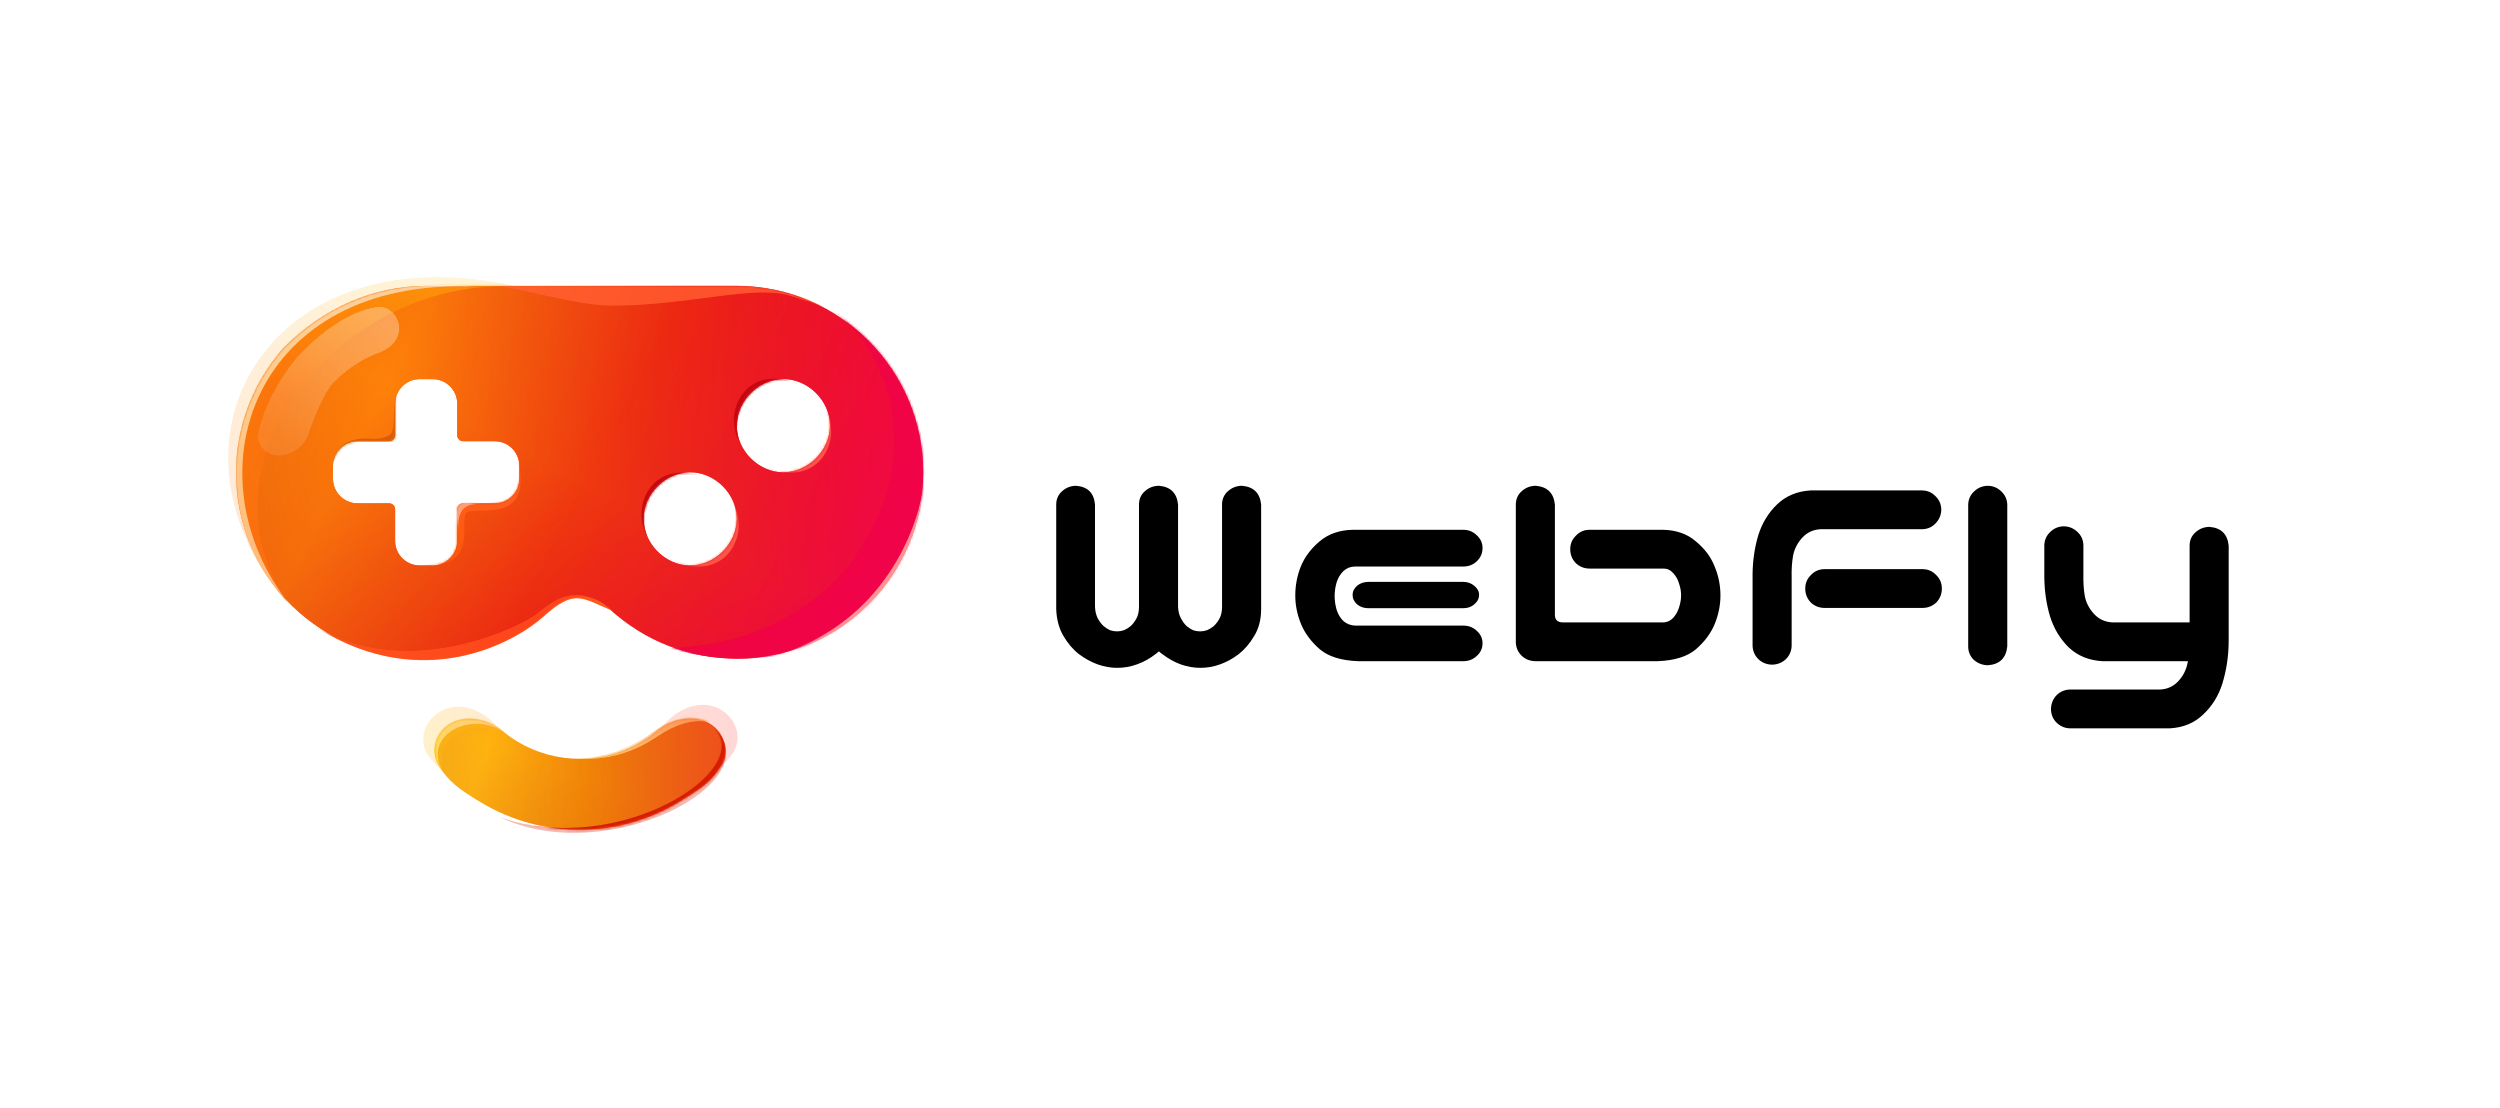 <svg width="986" height="437" viewBox="0 0 986 437" fill="none" xmlns="http://www.w3.org/2000/svg">
<path d="M440.657 263.397C438.069 263.397 435.482 262.941 432.895 262.027C430.383 261.114 427.948 259.782 425.589 258.032C423.23 256.206 421.175 253.809 419.425 250.841C417.675 247.873 416.723 244.334 416.571 240.225V199.017C416.571 196.886 417.332 195.135 418.854 193.766C420.452 192.32 422.317 191.597 424.448 191.597C429.014 191.977 431.487 194.451 431.867 199.017V239.312C431.943 241.138 432.324 242.698 433.009 243.992C433.694 245.209 434.455 246.199 435.292 246.96C436.129 247.644 436.966 248.177 437.803 248.558C438.716 248.862 439.63 249.014 440.543 249.014C441.456 249.014 442.369 248.862 443.282 248.558C444.196 248.177 445.071 247.644 445.908 246.96C446.745 246.199 447.506 245.209 448.191 243.992C448.876 242.698 449.218 241.138 449.218 239.312V199.017C449.218 196.886 449.979 195.135 451.501 193.766C453.099 192.32 454.964 191.597 457.094 191.597C461.66 191.977 464.172 194.451 464.628 199.017V239.312C464.704 241.138 465.085 242.66 465.77 243.878C466.455 245.171 467.216 246.199 468.053 246.96C468.89 247.644 469.727 248.177 470.564 248.558C471.477 248.862 472.391 249.014 473.304 249.014C474.217 249.014 475.13 248.862 476.043 248.558C476.957 248.177 477.832 247.644 478.669 246.96C479.506 246.199 480.267 245.209 480.952 243.992C481.637 242.698 481.979 241.138 481.979 239.312V199.017C481.979 196.886 482.74 195.135 484.262 193.766C485.86 192.32 487.725 191.597 489.856 191.597C494.421 191.977 496.933 194.451 497.389 199.017V240.225C497.389 244.334 496.476 247.873 494.65 250.841C492.899 253.809 490.845 256.206 488.486 258.032C486.203 259.782 483.768 261.114 481.18 262.027C478.669 262.941 476.081 263.397 473.418 263.397C470.831 263.397 468.243 262.941 465.656 262.027C463.144 261.114 460.709 259.744 458.35 257.918C457.894 257.614 457.475 257.271 457.094 256.891C456.638 257.271 456.219 257.614 455.839 257.918C453.48 259.744 451.006 261.114 448.419 262.027C445.908 262.941 443.32 263.397 440.657 263.397ZM535.744 260.772C529.047 260.543 523.986 258.983 520.562 256.092C517.137 253.124 514.664 249.813 513.142 246.161C511.62 242.432 510.859 238.665 510.859 234.86C510.859 230.902 511.582 227.097 513.028 223.445C514.55 219.716 517.023 216.405 520.448 213.514C523.948 210.546 528.362 209.024 533.689 208.948H577.066C579.197 208.948 580.985 209.671 582.431 211.116C583.953 212.486 584.714 214.16 584.714 216.139C584.714 218.194 583.953 219.944 582.431 221.39C580.985 222.76 579.197 223.445 577.066 223.445H534.374C532.7 223.445 531.216 224.015 529.922 225.157C528.705 226.298 527.791 227.782 527.183 229.609C526.65 231.435 526.383 233.224 526.383 234.974C526.383 236.876 526.65 238.741 527.183 240.567C527.791 242.394 528.705 243.878 529.922 245.019C531.216 246.084 532.7 246.655 534.374 246.731H577.066C579.197 246.731 580.985 247.416 582.431 248.786C583.953 250.156 584.714 251.792 584.714 253.694C584.714 255.673 583.953 257.347 582.431 258.717C580.985 260.087 579.197 260.772 577.066 260.772H535.744ZM583.344 234.631C583.344 236.077 582.697 237.333 581.404 238.398C580.262 239.388 578.816 239.882 577.066 239.882H539.739C537.989 239.882 536.505 239.388 535.287 238.398C534.07 237.333 533.461 236.077 533.461 234.631C533.461 233.262 534.07 232.044 535.287 230.979C536.505 229.989 537.989 229.495 539.739 229.495H577.066C578.816 229.495 580.3 230.027 581.518 231.093C582.736 232.082 583.344 233.262 583.344 234.631ZM613.252 199.017V242.508C613.252 244.41 614.241 245.4 616.22 245.476H656.172C657.618 245.4 658.874 244.791 659.939 243.649C661.004 242.432 661.765 241.062 662.222 239.54C662.755 237.942 663.021 236.344 663.021 234.746C663.021 233.224 662.755 231.702 662.222 230.18C661.765 228.581 661.004 227.212 659.939 226.07C658.874 224.853 657.618 224.244 656.172 224.244H626.95C624.819 224.244 622.992 223.521 621.47 222.075C620.025 220.553 619.302 218.726 619.302 216.596C619.302 214.465 620.063 212.677 621.585 211.231C623.03 209.709 624.819 208.948 626.95 208.948H655.715C661.042 209.024 665.418 210.546 668.843 213.514C672.343 216.405 674.816 219.716 676.262 223.445C677.784 227.097 678.545 230.902 678.545 234.86C678.545 238.665 677.784 242.432 676.262 246.161C674.74 249.813 672.267 253.124 668.843 256.092C665.418 258.983 660.357 260.543 653.661 260.772H605.718C603.587 260.772 601.761 260.087 600.239 258.717C598.717 257.271 597.917 255.483 597.841 253.352V199.017C597.841 196.886 598.602 195.135 600.124 193.766C601.722 192.32 603.587 191.597 605.718 191.597C610.284 191.977 612.795 194.451 613.252 199.017ZM698.75 262.141C696.695 262.065 694.945 261.342 693.499 259.973C692.053 258.527 691.292 256.776 691.216 254.722V226.298C691.292 220.895 692.053 215.797 693.499 211.002C695.021 206.208 697.494 202.175 700.919 198.902C704.419 195.554 708.833 193.728 714.16 193.423H758.222C760.277 193.499 761.989 194.26 763.359 195.706C764.805 197.076 765.566 198.788 765.642 200.843C765.642 202.974 764.919 204.8 763.473 206.322C762.103 207.844 760.353 208.643 758.222 208.719H718.041C715.149 208.872 712.752 209.975 710.85 212.03C708.947 214.084 707.73 216.443 707.197 219.107C706.74 221.694 706.55 224.548 706.626 227.668V254.722C706.55 256.853 705.751 258.641 704.229 260.087C702.707 261.457 700.881 262.141 698.75 262.141ZM711.991 232.12C711.991 229.989 712.752 228.201 714.274 226.755C715.72 225.233 717.509 224.472 719.639 224.472H758.222C760.353 224.472 762.141 225.233 763.587 226.755C765.109 228.201 765.87 229.989 765.87 232.12C765.87 234.251 765.147 236.077 763.701 237.599C762.179 239.045 760.353 239.768 758.222 239.768H719.639C717.509 239.768 715.682 239.045 714.16 237.599C712.714 236.077 711.991 234.251 711.991 232.12ZM784.134 191.597C786.189 191.673 787.939 192.434 789.385 193.88C790.831 195.25 791.592 196.962 791.668 199.017V254.95C791.211 259.516 788.7 261.989 784.134 262.37C782.003 262.37 780.139 261.685 778.541 260.315C777.019 258.869 776.258 257.081 776.258 254.95V199.017C776.334 196.886 777.133 195.135 778.655 193.766C780.177 192.32 782.003 191.597 784.134 191.597ZM813.813 207.578C815.944 207.578 817.77 208.301 819.292 209.747C820.814 211.116 821.613 212.867 821.689 214.998V226.527C821.613 229.647 821.804 232.539 822.26 235.202C822.793 237.79 824.01 240.111 825.913 242.165C827.815 244.22 830.213 245.323 833.104 245.476H863.582V215.226C863.582 213.095 864.343 211.345 865.865 209.975C867.464 208.529 869.328 207.806 871.459 207.806C876.025 208.187 878.536 210.66 878.993 215.226V252.439C878.993 258.527 878.156 264.272 876.481 269.675C874.959 274.47 872.448 278.503 868.948 281.775C865.523 285.124 861.147 286.95 855.82 287.254H816.324C814.27 287.178 812.519 286.417 811.073 284.971C809.704 283.602 808.981 281.889 808.905 279.835C808.905 277.704 809.59 275.878 810.959 274.356C812.405 272.834 814.194 272.034 816.324 271.958H851.939C854.831 271.806 857.228 270.703 859.131 268.648C861.033 266.593 862.251 264.196 862.783 261.457C862.86 261.228 862.898 261 862.898 260.772H829.223C823.896 260.467 819.483 258.679 815.982 255.407C812.557 252.058 810.084 247.987 808.562 243.193C807.116 238.398 806.355 233.3 806.279 227.897V214.998C806.355 212.943 807.116 211.231 808.562 209.861C810.008 208.415 811.758 207.654 813.813 207.578Z" fill="black"/>
<g clip-path="url(#clip0_668_17855)">
<path d="M168.087 112.766H290.592C331.019 112.766 364.095 145.842 364.095 186.269C364.095 226.695 331.019 259.772 290.592 259.772C271.91 259.772 254.214 252.871 240.157 239.954C237.044 237.095 233.061 235.271 228.835 235.271V235.271C224.483 235.271 220.398 237.209 217.234 240.197C189.823 266.08 146.754 266.823 117.86 241.396C87.234 214.445 84.783 167.893 111.735 137.267C127.66 121.341 147.261 112.766 168.087 112.766ZM165.539 149.517C160.18 149.517 155.836 153.861 155.836 159.22V171.666C155.836 172.965 154.783 174.018 153.484 174.018H141.038C135.679 174.018 131.335 178.362 131.335 183.721V188.817C131.335 194.175 135.679 198.519 141.038 198.519H153.484C154.783 198.519 155.836 199.572 155.836 200.871V213.318C155.836 218.676 160.18 223.02 165.539 223.02H170.635C175.993 223.02 180.337 218.676 180.337 213.318V200.871C180.337 199.572 181.39 198.519 182.689 198.519H195.136C200.494 198.519 204.838 194.175 204.838 188.817V183.721C204.838 178.362 200.494 174.018 195.136 174.018H182.689C181.39 174.018 180.337 172.965 180.337 171.666V159.22C180.337 153.861 175.993 149.517 170.635 149.517H165.539ZM272.216 186.269C262.416 186.269 253.84 194.844 253.84 204.644C253.84 214.445 262.416 223.02 272.216 223.02C282.017 223.02 290.592 214.445 290.592 204.644C290.592 194.844 282.017 186.269 272.216 186.269ZM308.968 149.517C299.167 149.517 290.592 158.092 290.592 167.893C290.592 177.693 299.167 186.269 308.968 186.269C318.768 186.269 327.343 177.693 327.343 167.893C327.343 158.092 318.768 149.517 308.968 149.517Z" fill="url(#paint0_linear_668_17855)"/>
<g clip-path="url(#paint1_diamond_668_17855_clip_path)" data-figma-skip-parse="true"><g transform="matrix(0.194 0.098 -0.18 0.357 152.896 150.84)"><rect x="0" y="0" width="1112.69" height="332.422" fill="url(#paint1_diamond_668_17855)" opacity="1" shape-rendering="crispEdges"/><rect x="0" y="0" width="1112.69" height="332.422" transform="scale(1 -1)" fill="url(#paint1_diamond_668_17855)" opacity="1" shape-rendering="crispEdges"/><rect x="0" y="0" width="1112.69" height="332.422" transform="scale(-1 1)" fill="url(#paint1_diamond_668_17855)" opacity="1" shape-rendering="crispEdges"/><rect x="0" y="0" width="1112.69" height="332.422" transform="scale(-1)" fill="url(#paint1_diamond_668_17855)" opacity="1" shape-rendering="crispEdges"/></g></g><path d="M168.087 112.766H290.592C331.019 112.766 364.095 145.842 364.095 186.269C364.095 226.695 331.019 259.772 290.592 259.772C271.91 259.772 254.214 252.871 240.157 239.954C237.044 237.095 233.061 235.271 228.835 235.271V235.271C224.483 235.271 220.398 237.209 217.234 240.197C189.823 266.08 146.754 266.823 117.86 241.396C87.234 214.445 84.783 167.893 111.735 137.267C127.66 121.341 147.261 112.766 168.087 112.766ZM165.539 149.517C160.18 149.517 155.836 153.861 155.836 159.22V171.666C155.836 172.965 154.783 174.018 153.484 174.018H141.038C135.679 174.018 131.335 178.362 131.335 183.721V188.817C131.335 194.175 135.679 198.519 141.038 198.519H153.484C154.783 198.519 155.836 199.572 155.836 200.871V213.318C155.836 218.676 160.18 223.02 165.539 223.02H170.635C175.993 223.02 180.337 218.676 180.337 213.318V200.871C180.337 199.572 181.39 198.519 182.689 198.519H195.136C200.494 198.519 204.838 194.175 204.838 188.817V183.721C204.838 178.362 200.494 174.018 195.136 174.018H182.689C181.39 174.018 180.337 172.965 180.337 171.666V159.22C180.337 153.861 175.993 149.517 170.635 149.517H165.539ZM272.216 186.269C262.416 186.269 253.84 194.844 253.84 204.644C253.84 214.445 262.416 223.02 272.216 223.02C282.017 223.02 290.592 214.445 290.592 204.644C290.592 194.844 282.017 186.269 272.216 186.269ZM308.968 149.517C299.167 149.517 290.592 158.092 290.592 167.893C290.592 177.693 299.167 186.269 308.968 186.269C318.768 186.269 327.343 177.693 327.343 167.893C327.343 158.092 318.768 149.517 308.968 149.517Z" data-figma-gradient-fill="{&#34;type&#34;:&#34;GRADIENT_DIAMOND&#34;,&#34;stops&#34;:[{&#34;color&#34;:{&#34;r&#34;:1.0,&#34;g&#34;:0.56666666269302368,&#34;b&#34;:0.0,&#34;a&#34;:1.0},&#34;position&#34;:0.0},{&#34;color&#34;:{&#34;r&#34;:0.72363281250,&#34;g&#34;:0.0,&#34;b&#34;:0.0,&#34;a&#34;:0.30000001192092896},&#34;position&#34;:1.0}],&#34;stopsVar&#34;:[{&#34;color&#34;:{&#34;r&#34;:1.0,&#34;g&#34;:0.56666666269302368,&#34;b&#34;:0.0,&#34;a&#34;:1.0},&#34;position&#34;:0.0},{&#34;color&#34;:{&#34;r&#34;:0.72363281250,&#34;g&#34;:0.0,&#34;b&#34;:0.0,&#34;a&#34;:0.30000001192092896},&#34;position&#34;:1.0}],&#34;transform&#34;:{&#34;m00&#34;:388.09606933593750,&#34;m01&#34;:-359.23327636718750,&#34;m02&#34;:138.46476745605469,&#34;m10&#34;:195.22406005859375,&#34;m11&#34;:714.13848876953125,&#34;m12&#34;:-303.8410644531250},&#34;opacity&#34;:1.0,&#34;blendMode&#34;:&#34;NORMAL&#34;,&#34;visible&#34;:true}"/>
<mask id="mask0_668_17855" style="mask-type:alpha" maskUnits="userSpaceOnUse" x="93" y="112" width="272" height="149">
<path d="M168.087 112.766H290.592C331.019 112.766 364.095 145.842 364.095 186.269C364.095 226.695 331.019 259.772 290.592 259.772C271.91 259.772 254.214 252.871 240.157 239.954C237.044 237.095 233.061 235.271 228.835 235.271V235.271C224.483 235.271 220.398 237.209 217.234 240.197C189.823 266.08 146.754 266.823 117.86 241.396C87.234 214.445 84.783 167.893 111.735 137.267C127.66 121.341 147.261 112.766 168.087 112.766ZM165.539 149.517C160.18 149.517 155.836 153.861 155.836 159.22V171.666C155.836 172.965 154.783 174.018 153.484 174.018H141.038C135.679 174.018 131.335 178.362 131.335 183.721V188.817C131.335 194.175 135.679 198.519 141.038 198.519H153.484C154.783 198.519 155.836 199.572 155.836 200.871V213.318C155.836 218.676 160.18 223.02 165.539 223.02H170.635C175.993 223.02 180.337 218.676 180.337 213.318V200.871C180.337 199.572 181.39 198.519 182.689 198.519H195.136C200.494 198.519 204.838 194.175 204.838 188.817V183.721C204.838 178.362 200.494 174.018 195.136 174.018H182.689C181.39 174.018 180.337 172.965 180.337 171.666V159.22C180.337 153.861 175.993 149.517 170.635 149.517H165.539ZM272.216 186.269C262.416 186.269 253.84 194.844 253.84 204.644C253.84 214.445 262.416 223.02 272.216 223.02C282.017 223.02 290.592 214.445 290.592 204.644C290.592 194.844 282.017 186.269 272.216 186.269ZM308.968 149.517C299.167 149.517 290.592 158.092 290.592 167.893C290.592 177.693 299.167 186.269 308.968 186.269C318.768 186.269 327.343 177.693 327.343 167.893C327.343 158.092 318.768 149.517 308.968 149.517Z" fill="url(#paint2_linear_668_17855)"/>
</mask>
<g mask="url(#mask0_668_17855)">
<path d="M324.891 119.672C393.396 154.071 374.579 283.731 263.148 255.8C353.116 253.153 378.695 156.129 324.891 119.672Z" fill="url(#paint3_linear_668_17855)"/>
<g filter="url(#filter0_f_668_17855)">
<path d="M324.891 119.672C393.396 154.071 374.579 283.731 263.148 255.8C353.116 253.153 378.695 156.129 324.891 119.672Z" fill="#E90042"/>
</g>
<g opacity="0.9" filter="url(#filter1_d_668_17855)">
<path d="M337.375 127.609C405.88 162.009 387.063 291.668 275.633 263.737C365.601 261.091 391.18 164.067 337.375 127.609Z" fill="url(#paint4_linear_668_17855)"/>
</g>
<path opacity="0.6" d="M204.639 113.203C106.439 89.976 57.045 174.358 114.377 239.04C73.215 180.826 137.898 107.911 204.639 113.203Z" fill="url(#paint5_linear_668_17855)"/>
<g filter="url(#filter2_d_668_17855)">
<path d="M189.352 111.737C102.031 103.211 67.484 176.861 108.352 232.723C72.109 183.182 103.06 108.209 189.352 111.737Z" fill="url(#paint6_linear_668_17855)"/>
</g>
<path d="M193.172 112.759C193.223 112.759 193.275 112.76 193.327 112.76C227.757 113.001 289.762 112.025 294.606 112.759C299.158 113.449 312.137 113.694 325.981 121.683C329.352 123.335 332.06 125.389 336.209 129.077C332.822 126.066 329.375 123.642 325.981 121.683C322.543 119.999 318.415 118.733 311.365 116.581C297.399 112.318 271.085 120.55 241.39 120.55C226.467 120.55 204.118 112.872 193.327 112.76C193.275 112.76 193.223 112.759 193.172 112.759Z" fill="#FF6A31"/>
<g filter="url(#filter3_d_668_17855)">
<path d="M153.698 171.557C156.344 169.94 154.653 159.796 156.344 156.121C156.736 160.384 157.388 171.028 157.153 173.615C156.859 176.849 152.448 175.82 149.361 175.967C146.274 176.114 137.233 177.143 131.5 181.7C134.293 171.263 144.939 173.1 146.936 173.1C148.259 173.1 151.052 173.174 153.698 171.557Z" fill="#C95E00"/>
</g>
<g filter="url(#filter4_d_668_17855)">
<path d="M184.344 201.987C180.143 204.412 190.371 224.626 166.041 222.935C181.109 222.567 179.601 203.251 179.836 200.663C180.13 197.429 184.541 198.458 187.628 198.311C190.715 198.164 208.379 201.399 203.822 179.495C211.393 207.573 188.545 199.561 184.344 201.987Z" fill="url(#paint7_linear_668_17855)"/>
</g>
<g filter="url(#filter5_d_668_17855)">
<path d="M180.25 210.123C179.677 196.242 179.24 198.037 190.235 198.462C183.777 198.462 180 199.468 180.25 210.123C180.271 210.625 180.292 211.149 180.312 211.693C180.282 211.148 180.262 210.624 180.25 210.123Z" fill="#FFC9A3"/>
</g>
<g filter="url(#filter6_d_668_17855)">
<path d="M288.872 197.953C296.296 209.934 286.741 230.588 264.91 220.96C282.33 227.134 293.944 209.052 288.872 197.953Z" fill="#FF704D"/>
</g>
<g filter="url(#filter7_d_668_17855)">
<path d="M325.325 160.898C332.749 172.879 323.194 193.534 301.363 183.905C318.784 190.079 330.397 171.997 325.325 160.898Z" fill="#FF704D"/>
</g>
<g filter="url(#filter8_d_668_17855)">
<path d="M255.495 211.895C248.071 199.914 257.627 179.259 279.457 188.888C262.037 182.714 250.423 200.796 255.495 211.895Z" fill="#AD0003"/>
</g>
<g filter="url(#filter9_d_668_17855)">
<path d="M291.94 174.855C284.517 162.874 294.072 142.22 315.902 151.849C298.482 145.675 286.869 163.757 291.94 174.855Z" fill="#AD0003"/>
</g>
<g filter="url(#filter10_d_668_17855)">
<path d="M210.374 243.152C200.257 249.707 159.069 267.555 125.258 247.709C167.449 274.024 203.818 252.619 214.049 243.446C226.839 231.979 229.191 235.802 241.687 240.947C225.516 227.349 215.593 239.771 210.374 243.152Z" fill="#FF6828"/>
</g>
</g>
<g opacity="0.16" filter="url(#filter11_f_668_17855)">
<path d="M204.639 113.203C106.439 89.976 57.045 174.358 114.377 239.04C73.215 180.826 137.898 107.911 204.639 113.203Z" fill="url(#paint8_linear_668_17855)"/>
</g>
<g filter="url(#filter12_f_668_17855)">
<path d="M210.374 243.152C200.257 249.707 159.069 267.555 125.258 247.709C167.449 274.024 203.818 252.619 214.049 243.446C226.839 231.979 229.191 235.802 241.687 240.947C225.516 227.349 215.593 239.771 210.374 243.152Z" fill="#FF581B"/>
</g>
<g filter="url(#filter13_f_668_17855)">
<path d="M187.579 198.978C182.066 197.802 179.052 197.875 180.816 208.313C180.302 200.669 184.345 198.757 187.579 198.978Z" fill="#FFC9A3"/>
</g>
<g filter="url(#filter14_f_668_17855)">
<path d="M186.852 113.045C99.53 104.519 70.276 191.399 112.32 235.943C74.833 185.078 100.559 109.517 186.852 113.045Z" fill="url(#paint9_linear_668_17855)"/>
</g>
<g opacity="0.3" filter="url(#filter15_f_668_17855)">
<path d="M168.087 112.766H290.592C331.019 112.766 364.095 145.842 364.095 186.269C364.095 226.695 331.019 259.772 290.592 259.772C271.91 259.772 254.214 252.871 240.157 239.954C237.044 237.095 233.061 235.271 228.835 235.271V235.271C224.483 235.271 220.398 237.209 217.234 240.197C189.823 266.08 146.754 266.823 117.86 241.396C87.234 214.445 84.783 167.893 111.735 137.267C127.66 121.341 147.261 112.766 168.087 112.766ZM165.539 149.517C160.18 149.517 155.836 153.861 155.836 159.22V171.666C155.836 172.965 154.783 174.018 153.484 174.018H141.038C135.679 174.018 131.335 178.362 131.335 183.721V188.817C131.335 194.175 135.679 198.519 141.038 198.519H153.484C154.783 198.519 155.836 199.572 155.836 200.871V213.318C155.836 218.676 160.18 223.02 165.539 223.02H170.635C175.993 223.02 180.337 218.676 180.337 213.318V200.871C180.337 199.572 181.39 198.519 182.689 198.519H195.136C200.494 198.519 204.838 194.175 204.838 188.817V183.721C204.838 178.362 200.494 174.018 195.136 174.018H182.689C181.39 174.018 180.337 172.965 180.337 171.666V159.22C180.337 153.861 175.993 149.517 170.635 149.517H165.539ZM272.216 186.269C262.416 186.269 253.84 194.844 253.84 204.644C253.84 214.445 262.416 223.02 272.216 223.02C282.017 223.02 290.592 214.445 290.592 204.644C290.592 194.844 282.017 186.269 272.216 186.269ZM308.968 149.517C299.167 149.517 290.592 158.092 290.592 167.893C290.592 177.693 299.167 186.269 308.968 186.269C318.768 186.269 327.343 177.693 327.343 167.893C327.343 158.092 318.768 149.517 308.968 149.517Z" fill="url(#paint10_linear_668_17855)"/>
</g>
<path d="M283.315 288.283C286.428 292.131 287.126 297.531 284.549 301.755C280.708 308.05 277.444 310.3 268.423 315.895C256.634 323.206 243.06 327.131 229.188 327.239C215.316 327.347 201.683 323.635 189.781 316.508C180.749 311.101 177.126 308.358 173.083 301.985C170.339 297.659 171.075 292.045 174.38 288.13V288.13C180.142 281.303 191.261 282.569 198.128 288.285C200.009 289.851 202.015 291.275 204.131 292.542C211.633 297.034 220.227 299.374 228.97 299.306C237.714 299.238 246.27 296.764 253.7 292.155C255.589 290.984 257.386 289.686 259.082 288.274C266.087 282.438 277.581 281.195 283.315 288.283V288.283Z" fill="url(#paint11_linear_668_17855)"/>
<g clip-path="url(#paint12_diamond_668_17855_clip_path)" data-figma-skip-parse="true"><g transform="matrix(0.083 0.031 -0.068 0.185 193.17 293.43)"><rect x="0" y="0" width="1138.82" height="264.319" fill="url(#paint12_diamond_668_17855)" opacity="1" shape-rendering="crispEdges"/><rect x="0" y="0" width="1138.82" height="264.319" transform="scale(1 -1)" fill="url(#paint12_diamond_668_17855)" opacity="1" shape-rendering="crispEdges"/><rect x="0" y="0" width="1138.82" height="264.319" transform="scale(-1 1)" fill="url(#paint12_diamond_668_17855)" opacity="1" shape-rendering="crispEdges"/><rect x="0" y="0" width="1138.82" height="264.319" transform="scale(-1)" fill="url(#paint12_diamond_668_17855)" opacity="1" shape-rendering="crispEdges"/></g></g><path d="M283.315 288.283C286.428 292.131 287.126 297.531 284.549 301.755C280.708 308.05 277.444 310.3 268.423 315.895C256.634 323.206 243.06 327.131 229.188 327.239C215.316 327.347 201.683 323.635 189.781 316.508C180.749 311.101 177.126 308.358 173.083 301.985C170.339 297.659 171.075 292.045 174.38 288.13V288.13C180.142 281.303 191.261 282.569 198.128 288.285C200.009 289.851 202.015 291.275 204.131 292.542C211.633 297.034 220.227 299.374 228.97 299.306C237.714 299.238 246.27 296.764 253.7 292.155C255.589 290.984 257.386 289.686 259.082 288.274C266.087 282.438 277.581 281.195 283.315 288.283V288.283Z" data-figma-gradient-fill="{&#34;type&#34;:&#34;GRADIENT_DIAMOND&#34;,&#34;stops&#34;:[{&#34;color&#34;:{&#34;r&#34;:1.0,&#34;g&#34;:1.0,&#34;b&#34;:0.0,&#34;a&#34;:0.30000001192092896},&#34;position&#34;:0.0},{&#34;color&#34;:{&#34;r&#34;:0.30412408709526062,&#34;g&#34;:0.0,&#34;b&#34;:0.091237209737300873,&#34;a&#34;:0.11999999731779099},&#34;position&#34;:1.0}],&#34;stopsVar&#34;:[{&#34;color&#34;:{&#34;r&#34;:1.0,&#34;g&#34;:1.0,&#34;b&#34;:0.0,&#34;a&#34;:0.30000001192092896},&#34;position&#34;:0.0},{&#34;color&#34;:{&#34;r&#34;:0.30412408709526062,&#34;g&#34;:0.0,&#34;b&#34;:0.091237209737300873,&#34;a&#34;:0.11999999731779099},&#34;position&#34;:1.0}],&#34;transform&#34;:{&#34;m00&#34;:166.99891662597656,&#34;m01&#34;:-135.19615173339844,&#34;m02&#34;:177.26869201660156,&#34;m10&#34;:61.154544830322266,&#34;m11&#34;:369.18942260742188,&#34;m12&#34;:78.257781982421875},&#34;opacity&#34;:1.0,&#34;blendMode&#34;:&#34;NORMAL&#34;,&#34;visible&#34;:true}"/>
<g opacity="0.2" filter="url(#filter16_f_668_17855)">
<path d="M283.558 279.486C290.441 282.969 293.291 291.477 288.603 297.603C283.063 304.843 276.234 311.051 268.421 315.897C256.632 323.208 243.058 327.133 229.186 327.241C215.314 327.349 201.68 323.637 189.779 316.51C181.891 311.788 174.966 305.686 169.314 298.534C164.531 292.482 167.248 283.93 174.076 280.341V280.341C180.903 276.752 189.235 279.584 194.644 285.083C197.464 287.949 200.648 290.46 204.129 292.544C211.631 297.036 220.224 299.376 228.968 299.308C237.711 299.24 246.267 296.766 253.698 292.157C257.147 290.019 260.291 287.459 263.065 284.549C268.388 278.966 276.675 276.004 283.558 279.486V279.486Z" fill="url(#paint13_linear_668_17855)"/>
</g>
<mask id="mask1_668_17855" style="mask-type:alpha" maskUnits="userSpaceOnUse" x="171" y="283" width="116" height="45">
<path d="M283.315 288.283C286.428 292.131 287.126 297.531 284.549 301.755C280.708 308.05 277.444 310.3 268.423 315.895C256.634 323.206 243.06 327.131 229.188 327.239C215.316 327.347 201.683 323.635 189.781 316.508C180.749 311.101 177.126 308.358 173.083 301.985C170.339 297.659 171.075 292.045 174.38 288.13V288.13C180.142 281.303 191.261 282.569 198.128 288.285C200.009 289.851 202.015 291.275 204.131 292.542C211.633 297.034 220.227 299.374 228.97 299.306C237.714 299.238 246.27 296.764 253.7 292.155C255.589 290.984 257.386 289.686 259.082 288.274C266.087 282.438 277.581 281.195 283.315 288.283V288.283Z" fill="url(#paint14_linear_668_17855)"/>
</mask>
<g mask="url(#mask1_668_17855)">
<g filter="url(#filter17_d_668_17855)">
<path d="M200.365 290.044C188.31 279.312 166.113 288.721 174.492 304.156C162.732 288.206 185.223 274.461 200.365 290.044Z" fill="url(#paint15_linear_668_17855)"/>
<path d="M200.365 290.044C188.31 279.312 166.113 288.721 174.492 304.156C162.732 288.206 185.223 274.461 200.365 290.044Z" fill="white" fill-opacity="0.42"/>
</g>
<g filter="url(#filter18_d_668_17855)">
<path d="M281.219 286.718C280.658 286.228 280.049 285.745 279.391 285.27C280.068 285.734 280.677 286.218 281.219 286.718C305.828 308.184 239.55 342.58 197.582 322.315C243.961 338.726 299.206 303.327 281.219 286.718Z" fill="#D81A00"/>
</g>
<g filter="url(#filter19_d_668_17855)">
<path d="M257.413 288.723C267.997 280.608 277.014 282.793 280.199 284.901C272.266 282.957 264.92 287.071 261.976 288.719L261.97 288.723C258.295 290.781 246.681 300.777 226.395 299.16C229.335 299.307 244.182 298.866 257.413 288.723Z" fill="url(#paint16_linear_668_17855)"/>
</g>
</g>
<g opacity="0.3" filter="url(#filter20_f_668_17855)">
<path d="M280.891 286.718C280.329 286.228 279.72 285.745 279.063 285.27C279.74 285.734 280.349 286.218 280.891 286.718C305.5 308.184 239.222 342.58 197.254 322.315C243.633 338.726 298.878 303.327 280.891 286.718Z" fill="#D81A00"/>
</g>
<g opacity="0.4" filter="url(#filter21_f_668_17855)">
<path d="M257.413 288.723C267.997 280.608 277.014 282.793 280.199 284.901C272.266 282.957 264.92 287.071 261.976 288.719L261.97 288.723C258.295 290.781 246.681 300.777 226.395 299.16C229.335 299.307 244.182 298.866 257.413 288.723Z" fill="url(#paint17_linear_668_17855)"/>
</g>
<g opacity="0.2" filter="url(#filter22_f_668_17855)">
<path d="M200.365 290.044C189.192 283.609 172.14 286.515 174.492 304.156C162.732 288.206 185.223 274.461 200.365 290.044Z" fill="url(#paint18_linear_668_17855)"/>
</g>
<g filter="url(#filter23_f_668_17855)">
<path d="M364.14 192.285C361.494 219.775 343.706 246.53 312.688 256.527C347.234 242.855 361.2 211.69 364.14 192.285Z" fill="#FF9292"/>
</g>
<g opacity="0.2" filter="url(#filter24_d_668_17855)">
<path d="M106.109 178.729C103.215 177.3 101.3 174.346 101.865 171.169C103.881 159.841 111.957 146.154 119.201 138.763C126.851 130.958 137.855 122.609 148.823 121.081C150.901 120.791 152.942 121.596 154.523 122.975V122.975C157.448 125.526 158.29 129.726 156.574 133.207L156.442 133.477C154.95 136.505 151.82 138.355 148.628 139.453C142.328 141.62 135.548 146.759 131.535 150.852C128.402 154.049 124.323 163.057 121.591 171.339C119.591 177.402 111.834 181.556 106.109 178.729V178.729Z" fill="url(#paint19_linear_668_17855)" shape-rendering="crispEdges"/>
</g>
<g opacity="0.5" filter="url(#filter25_f_668_17855)">
<path d="M106.109 178.729C103.215 177.3 101.3 174.346 101.865 171.169C103.881 159.841 111.957 146.154 119.201 138.763C126.851 130.958 137.855 122.609 148.823 121.081C150.901 120.791 152.942 121.596 154.523 122.975V122.975C157.448 125.526 158.29 129.726 156.574 133.207L156.442 133.477C154.95 136.505 151.82 138.355 148.628 139.453C142.328 141.62 135.548 146.759 131.535 150.852C128.402 154.049 124.323 163.057 121.591 171.339C119.591 177.402 111.834 181.556 106.109 178.729V178.729Z" fill="url(#paint20_linear_668_17855)"/>
</g>
</g>
<defs>
<clipPath id="paint1_diamond_668_17855_clip_path"><path d="M168.087 112.766H290.592C331.019 112.766 364.095 145.842 364.095 186.269C364.095 226.695 331.019 259.772 290.592 259.772C271.91 259.772 254.214 252.871 240.157 239.954C237.044 237.095 233.061 235.271 228.835 235.271V235.271C224.483 235.271 220.398 237.209 217.234 240.197C189.823 266.08 146.754 266.823 117.86 241.396C87.234 214.445 84.783 167.893 111.735 137.267C127.66 121.341 147.261 112.766 168.087 112.766ZM165.539 149.517C160.18 149.517 155.836 153.861 155.836 159.22V171.666C155.836 172.965 154.783 174.018 153.484 174.018H141.038C135.679 174.018 131.335 178.362 131.335 183.721V188.817C131.335 194.175 135.679 198.519 141.038 198.519H153.484C154.783 198.519 155.836 199.572 155.836 200.871V213.318C155.836 218.676 160.18 223.02 165.539 223.02H170.635C175.993 223.02 180.337 218.676 180.337 213.318V200.871C180.337 199.572 181.39 198.519 182.689 198.519H195.136C200.494 198.519 204.838 194.175 204.838 188.817V183.721C204.838 178.362 200.494 174.018 195.136 174.018H182.689C181.39 174.018 180.337 172.965 180.337 171.666V159.22C180.337 153.861 175.993 149.517 170.635 149.517H165.539ZM272.216 186.269C262.416 186.269 253.84 194.844 253.84 204.644C253.84 214.445 262.416 223.02 272.216 223.02C282.017 223.02 290.592 214.445 290.592 204.644C290.592 194.844 282.017 186.269 272.216 186.269ZM308.968 149.517C299.167 149.517 290.592 158.092 290.592 167.893C290.592 177.693 299.167 186.269 308.968 186.269C318.768 186.269 327.343 177.693 327.343 167.893C327.343 158.092 318.768 149.517 308.968 149.517Z"/></clipPath><filter id="filter0_f_668_17855" x="249.036" y="105.559" width="129.96" height="168.264" filterUnits="userSpaceOnUse" color-interpolation-filters="sRGB">
<feFlood flood-opacity="0" result="BackgroundImageFix"/>
<feBlend mode="normal" in="SourceGraphic" in2="BackgroundImageFix" result="shape"/>
<feGaussianBlur stdDeviation="7.056" result="effect1_foregroundBlur_668_17855"/>
</filter>
<filter id="filter1_d_668_17855" x="268.577" y="120.553" width="115.847" height="154.152" filterUnits="userSpaceOnUse" color-interpolation-filters="sRGB">
<feFlood flood-opacity="0" result="BackgroundImageFix"/>
<feColorMatrix in="SourceAlpha" type="matrix" values="0 0 0 0 0 0 0 0 0 0 0 0 0 0 0 0 0 0 127 0" result="hardAlpha"/>
<feOffset/>
<feGaussianBlur stdDeviation="3.528"/>
<feComposite in2="hardAlpha" operator="out"/>
<feColorMatrix type="matrix" values="0 0 0 0 1 0 0 0 0 0.214 0 0 0 0 0.422 0 0 0 1 0"/>
<feBlend mode="normal" in2="BackgroundImageFix" result="effect1_dropShadow_668_17855"/>
<feBlend mode="normal" in="SourceGraphic" in2="effect1_dropShadow_668_17855" result="shape"/>
</filter>
<filter id="filter2_d_668_17855" x="81.853" y="101.65" width="116.907" height="140.481" filterUnits="userSpaceOnUse" color-interpolation-filters="sRGB">
<feFlood flood-opacity="0" result="BackgroundImageFix"/>
<feColorMatrix in="SourceAlpha" type="matrix" values="0 0 0 0 0 0 0 0 0 0 0 0 0 0 0 0 0 0 127 0" result="hardAlpha"/>
<feOffset/>
<feGaussianBlur stdDeviation="4.704"/>
<feComposite in2="hardAlpha" operator="out"/>
<feColorMatrix type="matrix" values="0 0 0 0 1 0 0 0 0 1 0 0 0 0 1 0 0 0 1 0"/>
<feBlend mode="normal" in2="BackgroundImageFix" result="effect1_dropShadow_668_17855"/>
<feBlend mode="normal" in="SourceGraphic" in2="effect1_dropShadow_668_17855" result="shape"/>
</filter>
<filter id="filter3_d_668_17855" x="128.854" y="153.475" width="30.995" height="30.87" filterUnits="userSpaceOnUse" color-interpolation-filters="sRGB">
<feFlood flood-opacity="0" result="BackgroundImageFix"/>
<feColorMatrix in="SourceAlpha" type="matrix" values="0 0 0 0 0 0 0 0 0 0 0 0 0 0 0 0 0 0 127 0" result="hardAlpha"/>
<feOffset/>
<feGaussianBlur stdDeviation="1.323"/>
<feComposite in2="hardAlpha" operator="out"/>
<feColorMatrix type="matrix" values="0 0 0 0 0.816 0 0 0 0 0.369 0 0 0 0 0.016 0 0 0 1 0"/>
<feBlend mode="normal" in2="BackgroundImageFix" result="effect1_dropShadow_668_17855"/>
<feBlend mode="normal" in="SourceGraphic" in2="effect1_dropShadow_668_17855" result="shape"/>
</filter>
<filter id="filter4_d_668_17855" x="160.751" y="174.204" width="49.889" height="54.123" filterUnits="userSpaceOnUse" color-interpolation-filters="sRGB">
<feFlood flood-opacity="0" result="BackgroundImageFix"/>
<feColorMatrix in="SourceAlpha" type="matrix" values="0 0 0 0 0 0 0 0 0 0 0 0 0 0 0 0 0 0 127 0" result="hardAlpha"/>
<feOffset/>
<feGaussianBlur stdDeviation="2.646"/>
<feComposite in2="hardAlpha" operator="out"/>
<feColorMatrix type="matrix" values="0 0 0 0 1 0 0 0 0 0.424 0 0 0 0 0.012 0 0 0 1 0"/>
<feBlend mode="normal" in2="BackgroundImageFix" result="effect1_dropShadow_668_17855"/>
<feBlend mode="normal" in="SourceGraphic" in2="effect1_dropShadow_668_17855" result="shape"/>
</filter>
<filter id="filter5_d_668_17855" x="172.955" y="191.096" width="24.335" height="27.652" filterUnits="userSpaceOnUse" color-interpolation-filters="sRGB">
<feFlood flood-opacity="0" result="BackgroundImageFix"/>
<feColorMatrix in="SourceAlpha" type="matrix" values="0 0 0 0 0 0 0 0 0 0 0 0 0 0 0 0 0 0 127 0" result="hardAlpha"/>
<feOffset/>
<feGaussianBlur stdDeviation="3.528"/>
<feComposite in2="hardAlpha" operator="out"/>
<feColorMatrix type="matrix" values="0 0 0 0 1 0 0 0 0 0.935 0 0 0 0 0.722 0 0 0 1 0"/>
<feBlend mode="normal" in2="BackgroundImageFix" result="effect1_dropShadow_668_17855"/>
<feBlend mode="normal" in="SourceGraphic" in2="effect1_dropShadow_668_17855" result="shape"/>
</filter>
<filter id="filter6_d_668_17855" x="260.206" y="193.249" width="35.858" height="34.897" filterUnits="userSpaceOnUse" color-interpolation-filters="sRGB">
<feFlood flood-opacity="0" result="BackgroundImageFix"/>
<feColorMatrix in="SourceAlpha" type="matrix" values="0 0 0 0 0 0 0 0 0 0 0 0 0 0 0 0 0 0 127 0" result="hardAlpha"/>
<feOffset/>
<feGaussianBlur stdDeviation="2.352"/>
<feComposite in2="hardAlpha" operator="out"/>
<feColorMatrix type="matrix" values="0 0 0 0 1 0 0 0 0 0.439 0 0 0 0 0.302 0 0 0 1 0"/>
<feBlend mode="normal" in2="BackgroundImageFix" result="effect1_dropShadow_668_17855"/>
<feBlend mode="normal" in="SourceGraphic" in2="effect1_dropShadow_668_17855" result="shape"/>
</filter>
<filter id="filter7_d_668_17855" x="296.659" y="156.194" width="35.858" height="34.897" filterUnits="userSpaceOnUse" color-interpolation-filters="sRGB">
<feFlood flood-opacity="0" result="BackgroundImageFix"/>
<feColorMatrix in="SourceAlpha" type="matrix" values="0 0 0 0 0 0 0 0 0 0 0 0 0 0 0 0 0 0 127 0" result="hardAlpha"/>
<feOffset/>
<feGaussianBlur stdDeviation="2.352"/>
<feComposite in2="hardAlpha" operator="out"/>
<feColorMatrix type="matrix" values="0 0 0 0 1 0 0 0 0 0.439 0 0 0 0 0.302 0 0 0 1 0"/>
<feBlend mode="normal" in2="BackgroundImageFix" result="effect1_dropShadow_668_17855"/>
<feBlend mode="normal" in="SourceGraphic" in2="effect1_dropShadow_668_17855" result="shape"/>
</filter>
<filter id="filter8_d_668_17855" x="249.48" y="182.878" width="33.505" height="32.545" filterUnits="userSpaceOnUse" color-interpolation-filters="sRGB">
<feFlood flood-opacity="0" result="BackgroundImageFix"/>
<feColorMatrix in="SourceAlpha" type="matrix" values="0 0 0 0 0 0 0 0 0 0 0 0 0 0 0 0 0 0 127 0" result="hardAlpha"/>
<feOffset/>
<feGaussianBlur stdDeviation="1.764"/>
<feComposite in2="hardAlpha" operator="out"/>
<feColorMatrix type="matrix" values="0 0 0 0 0.678 0 0 0 0 0 0 0 0 0 0.012 0 0 0 1 0"/>
<feBlend mode="normal" in2="BackgroundImageFix" result="effect1_dropShadow_668_17855"/>
<feBlend mode="normal" in="SourceGraphic" in2="effect1_dropShadow_668_17855" result="shape"/>
</filter>
<filter id="filter9_d_668_17855" x="285.925" y="145.839" width="33.505" height="32.545" filterUnits="userSpaceOnUse" color-interpolation-filters="sRGB">
<feFlood flood-opacity="0" result="BackgroundImageFix"/>
<feColorMatrix in="SourceAlpha" type="matrix" values="0 0 0 0 0 0 0 0 0 0 0 0 0 0 0 0 0 0 127 0" result="hardAlpha"/>
<feOffset/>
<feGaussianBlur stdDeviation="1.764"/>
<feComposite in2="hardAlpha" operator="out"/>
<feColorMatrix type="matrix" values="0 0 0 0 0.678 0 0 0 0 0 0 0 0 0 0.012 0 0 0 1 0"/>
<feBlend mode="normal" in2="BackgroundImageFix" result="effect1_dropShadow_668_17855"/>
<feBlend mode="normal" in="SourceGraphic" in2="effect1_dropShadow_668_17855" result="shape"/>
</filter>
<filter id="filter10_d_668_17855" x="118.202" y="227.666" width="130.542" height="39.765" filterUnits="userSpaceOnUse" color-interpolation-filters="sRGB">
<feFlood flood-opacity="0" result="BackgroundImageFix"/>
<feColorMatrix in="SourceAlpha" type="matrix" values="0 0 0 0 0 0 0 0 0 0 0 0 0 0 0 0 0 0 127 0" result="hardAlpha"/>
<feOffset/>
<feGaussianBlur stdDeviation="3.528"/>
<feComposite in2="hardAlpha" operator="out"/>
<feColorMatrix type="matrix" values="0 0 0 0 1 0 0 0 0 0.345 0 0 0 0 0.106 0 0 0 1 0"/>
<feBlend mode="normal" in2="BackgroundImageFix" result="effect1_dropShadow_668_17855"/>
<feBlend mode="normal" in="SourceGraphic" in2="effect1_dropShadow_668_17855" result="shape"/>
</filter>
<filter id="filter11_f_668_17855" x="80.603" y="99.857" width="133.446" height="148.59" filterUnits="userSpaceOnUse" color-interpolation-filters="sRGB">
<feFlood flood-opacity="0" result="BackgroundImageFix"/>
<feBlend mode="normal" in="SourceGraphic" in2="BackgroundImageFix" result="shape"/>
<feGaussianBlur stdDeviation="4.704" result="effect1_foregroundBlur_668_17855"/>
</filter>
<filter id="filter12_f_668_17855" x="116.437" y="225.902" width="134.07" height="43.293" filterUnits="userSpaceOnUse" color-interpolation-filters="sRGB">
<feFlood flood-opacity="0" result="BackgroundImageFix"/>
<feBlend mode="normal" in="SourceGraphic" in2="BackgroundImageFix" result="shape"/>
<feGaussianBlur stdDeviation="4.41" result="effect1_foregroundBlur_668_17855"/>
</filter>
<filter id="filter13_f_668_17855" x="175.608" y="193.768" width="16.674" height="19.248" filterUnits="userSpaceOnUse" color-interpolation-filters="sRGB">
<feFlood flood-opacity="0" result="BackgroundImageFix"/>
<feBlend mode="normal" in="SourceGraphic" in2="BackgroundImageFix" result="shape"/>
<feGaussianBlur stdDeviation="2.352" result="effect1_foregroundBlur_668_17855"/>
</filter>
<filter id="filter14_f_668_17855" x="83.963" y="103.053" width="112.297" height="142.297" filterUnits="userSpaceOnUse" color-interpolation-filters="sRGB">
<feFlood flood-opacity="0" result="BackgroundImageFix"/>
<feBlend mode="normal" in="SourceGraphic" in2="BackgroundImageFix" result="shape"/>
<feGaussianBlur stdDeviation="4.704" result="effect1_foregroundBlur_668_17855"/>
</filter>
<filter id="filter15_f_668_17855" x="78.385" y="98.065" width="300.409" height="176.679" filterUnits="userSpaceOnUse" color-interpolation-filters="sRGB">
<feFlood flood-opacity="0" result="BackgroundImageFix"/>
<feBlend mode="normal" in="SourceGraphic" in2="BackgroundImageFix" result="shape"/>
<feGaussianBlur stdDeviation="7.35" result="effect1_foregroundBlur_668_17855"/>
</filter>
<clipPath id="paint12_diamond_668_17855_clip_path"><path d="M283.315 288.283C286.428 292.131 287.126 297.531 284.549 301.755C280.708 308.05 277.444 310.3 268.423 315.895C256.634 323.206 243.06 327.131 229.188 327.239C215.316 327.347 201.683 323.635 189.781 316.508C180.749 311.101 177.126 308.358 173.083 301.985C170.339 297.659 171.075 292.045 174.38 288.13V288.13C180.142 281.303 191.261 282.569 198.128 288.285C200.009 289.851 202.015 291.275 204.131 292.542C211.633 297.034 220.227 299.374 228.97 299.306C237.714 299.238 246.27 296.764 253.7 292.155C255.589 290.984 257.386 289.686 259.082 288.274C266.087 282.438 277.581 281.195 283.315 288.283V288.283Z"/></clipPath><filter id="filter16_f_668_17855" x="152.202" y="263.288" width="153.409" height="78.655" filterUnits="userSpaceOnUse" color-interpolation-filters="sRGB">
<feFlood flood-opacity="0" result="BackgroundImageFix"/>
<feBlend mode="normal" in="SourceGraphic" in2="BackgroundImageFix" result="shape"/>
<feGaussianBlur stdDeviation="7.35" result="effect1_foregroundBlur_668_17855"/>
</filter>
<filter id="filter17_d_668_17855" x="166.507" y="278.495" width="38.561" height="30.365" filterUnits="userSpaceOnUse" color-interpolation-filters="sRGB">
<feFlood flood-opacity="0" result="BackgroundImageFix"/>
<feColorMatrix in="SourceAlpha" type="matrix" values="0 0 0 0 0 0 0 0 0 0 0 0 0 0 0 0 0 0 127 0" result="hardAlpha"/>
<feOffset/>
<feGaussianBlur stdDeviation="2.352"/>
<feComposite in2="hardAlpha" operator="out"/>
<feColorMatrix type="matrix" values="0 0 0 0 1 0 0 0 0 0.872 0 0 0 0 0.552 0 0 0 1 0"/>
<feBlend mode="normal" in2="BackgroundImageFix" result="effect1_dropShadow_668_17855"/>
<feBlend mode="normal" in="SourceGraphic" in2="effect1_dropShadow_668_17855" result="shape"/>
</filter>
<filter id="filter18_d_668_17855" x="192.29" y="279.977" width="99.549" height="53.791" filterUnits="userSpaceOnUse" color-interpolation-filters="sRGB">
<feFlood flood-opacity="0" result="BackgroundImageFix"/>
<feColorMatrix in="SourceAlpha" type="matrix" values="0 0 0 0 0 0 0 0 0 0 0 0 0 0 0 0 0 0 127 0" result="hardAlpha"/>
<feOffset/>
<feGaussianBlur stdDeviation="2.646"/>
<feComposite in2="hardAlpha" operator="out"/>
<feColorMatrix type="matrix" values="0 0 0 0 0.878 0 0 0 0 0.106 0 0 0 0 0 0 0 0 1 0"/>
<feBlend mode="normal" in2="BackgroundImageFix" result="effect1_dropShadow_668_17855"/>
<feBlend mode="normal" in="SourceGraphic" in2="effect1_dropShadow_668_17855" result="shape"/>
</filter>
<filter id="filter19_d_668_17855" x="221.69" y="278.249" width="63.213" height="25.791" filterUnits="userSpaceOnUse" color-interpolation-filters="sRGB">
<feFlood flood-opacity="0" result="BackgroundImageFix"/>
<feColorMatrix in="SourceAlpha" type="matrix" values="0 0 0 0 0 0 0 0 0 0 0 0 0 0 0 0 0 0 127 0" result="hardAlpha"/>
<feOffset/>
<feGaussianBlur stdDeviation="2.352"/>
<feComposite in2="hardAlpha" operator="out"/>
<feColorMatrix type="matrix" values="0 0 0 0 1 0 0 0 0 0.749 0 0 0 0 0.122 0 0 0 1 0"/>
<feBlend mode="normal" in2="BackgroundImageFix" result="effect1_dropShadow_668_17855"/>
<feBlend mode="normal" in="SourceGraphic" in2="effect1_dropShadow_668_17855" result="shape"/>
</filter>
<filter id="filter20_f_668_17855" x="192.55" y="280.565" width="98.373" height="52.615" filterUnits="userSpaceOnUse" color-interpolation-filters="sRGB">
<feFlood flood-opacity="0" result="BackgroundImageFix"/>
<feBlend mode="normal" in="SourceGraphic" in2="BackgroundImageFix" result="shape"/>
<feGaussianBlur stdDeviation="2.352" result="effect1_foregroundBlur_668_17855"/>
</filter>
<filter id="filter21_f_668_17855" x="216.986" y="273.545" width="72.621" height="35.2" filterUnits="userSpaceOnUse" color-interpolation-filters="sRGB">
<feFlood flood-opacity="0" result="BackgroundImageFix"/>
<feBlend mode="normal" in="SourceGraphic" in2="BackgroundImageFix" result="shape"/>
<feGaussianBlur stdDeviation="4.704" result="effect1_foregroundBlur_668_17855"/>
</filter>
<filter id="filter22_f_668_17855" x="161.509" y="273.497" width="48.557" height="40.362" filterUnits="userSpaceOnUse" color-interpolation-filters="sRGB">
<feFlood flood-opacity="0" result="BackgroundImageFix"/>
<feBlend mode="normal" in="SourceGraphic" in2="BackgroundImageFix" result="shape"/>
<feGaussianBlur stdDeviation="4.851" result="effect1_foregroundBlur_668_17855"/>
</filter>
<filter id="filter23_f_668_17855" x="305.631" y="185.229" width="65.566" height="78.355" filterUnits="userSpaceOnUse" color-interpolation-filters="sRGB">
<feFlood flood-opacity="0" result="BackgroundImageFix"/>
<feBlend mode="normal" in="SourceGraphic" in2="BackgroundImageFix" result="shape"/>
<feGaussianBlur stdDeviation="3.528" result="effect1_foregroundBlur_668_17855"/>
</filter>
<filter id="filter24_d_668_17855" x="97.061" y="116.319" width="65.1" height="68.022" filterUnits="userSpaceOnUse" color-interpolation-filters="sRGB">
<feFlood flood-opacity="0" result="BackgroundImageFix"/>
<feColorMatrix in="SourceAlpha" type="matrix" values="0 0 0 0 0 0 0 0 0 0 0 0 0 0 0 0 0 0 127 0" result="hardAlpha"/>
<feOffset/>
<feGaussianBlur stdDeviation="2.352"/>
<feComposite in2="hardAlpha" operator="out"/>
<feColorMatrix type="matrix" values="0 0 0 0 1 0 0 0 0 1 0 0 0 0 1 0 0 0 0.02 0"/>
<feBlend mode="normal" in2="BackgroundImageFix" result="effect1_dropShadow_668_17855"/>
<feBlend mode="normal" in="SourceGraphic" in2="effect1_dropShadow_668_17855" result="shape"/>
</filter>
<filter id="filter25_f_668_17855" x="92.357" y="111.615" width="74.508" height="77.43" filterUnits="userSpaceOnUse" color-interpolation-filters="sRGB">
<feFlood flood-opacity="0" result="BackgroundImageFix"/>
<feBlend mode="normal" in="SourceGraphic" in2="BackgroundImageFix" result="shape"/>
<feGaussianBlur stdDeviation="4.704" result="effect1_foregroundBlur_668_17855"/>
</filter>
<linearGradient id="paint0_linear_668_17855" x1="103.502" y1="121.145" x2="356.059" y2="251.686" gradientUnits="userSpaceOnUse">
<stop stop-color="#FC8B1B"/>
<stop offset="0.514" stop-color="#FC1B1F"/>
<stop offset="1" stop-color="#FF0762"/>
</linearGradient>
<linearGradient id="paint1_diamond_668_17855" x1="0" y1="0" x2="500" y2="500" gradientUnits="userSpaceOnUse">
<stop stop-color="#FF9100"/>
<stop offset="1" stop-color="#B90000" stop-opacity="0.3"/>
</linearGradient>
<linearGradient id="paint2_linear_668_17855" x1="103.502" y1="121.145" x2="356.059" y2="251.686" gradientUnits="userSpaceOnUse">
<stop stop-color="#FC8B1B"/>
<stop offset="0.514" stop-color="#FC1B1F"/>
<stop offset="1" stop-color="#FF0762"/>
</linearGradient>
<linearGradient id="paint3_linear_668_17855" x1="360.466" y1="128.492" x2="307.25" y2="274.91" gradientUnits="userSpaceOnUse">
<stop stop-color="#D40034"/>
<stop offset="1" stop-color="#D00003"/>
</linearGradient>
<linearGradient id="paint4_linear_668_17855" x1="372.951" y1="136.43" x2="319.735" y2="282.848" gradientUnits="userSpaceOnUse">
<stop stop-color="#FF366B"/>
<stop offset="1" stop-color="#FFC3C3"/>
</linearGradient>
<linearGradient id="paint5_linear_668_17855" x1="177.296" y1="110.704" x2="96.148" y2="232.866" gradientUnits="userSpaceOnUse">
<stop stop-color="#FFBB00"/>
<stop offset="0.5" stop-color="#FF6600"/>
<stop offset="1" stop-color="#FF7B0F"/>
</linearGradient>
<linearGradient id="paint6_linear_668_17855" x1="177.445" y1="110.561" x2="96.297" y2="232.723" gradientUnits="userSpaceOnUse">
<stop stop-color="white"/>
<stop offset="1" stop-color="#FFF3DE"/>
</linearGradient>
<linearGradient id="paint7_linear_668_17855" x1="203.895" y1="189.344" x2="177.875" y2="223.008" gradientUnits="userSpaceOnUse">
<stop stop-color="#FF7328"/>
<stop offset="1" stop-color="#FF6600"/>
</linearGradient>
<linearGradient id="paint8_linear_668_17855" x1="177.296" y1="110.704" x2="96.148" y2="232.866" gradientUnits="userSpaceOnUse">
<stop stop-color="#FFBB00"/>
<stop offset="1" stop-color="#FF6F0F"/>
</linearGradient>
<linearGradient id="paint9_linear_668_17855" x1="177.296" y1="110.693" x2="96.149" y2="232.855" gradientUnits="userSpaceOnUse">
<stop stop-color="#FFFAD7"/>
<stop offset="1" stop-color="#FFDDA2"/>
</linearGradient>
<linearGradient id="paint10_linear_668_17855" x1="103.502" y1="121.145" x2="356.059" y2="251.686" gradientUnits="userSpaceOnUse">
<stop stop-color="#FC8B1B"/>
<stop offset="0.514" stop-color="#FC1B1F"/>
<stop offset="1" stop-color="#FF0762"/>
</linearGradient>
<linearGradient id="paint11_linear_668_17855" x1="167.003" y1="290.196" x2="295.192" y2="290.196" gradientUnits="userSpaceOnUse">
<stop stop-color="#FFA526"/>
<stop offset="0.5" stop-color="#FF8800"/>
<stop offset="1" stop-color="#FF5A19"/>
</linearGradient>
<linearGradient id="paint12_diamond_668_17855" x1="0" y1="0" x2="500" y2="500" gradientUnits="userSpaceOnUse">
<stop stop-color="#FFFF00" stop-opacity="0.3"/>
<stop offset="1" stop-color="#4E0017" stop-opacity="0.12"/>
</linearGradient>
<linearGradient id="paint13_linear_668_17855" x1="167.001" y1="290.198" x2="295.19" y2="290.198" gradientUnits="userSpaceOnUse">
<stop stop-color="#FFB700"/>
<stop offset="1" stop-color="#FF3636"/>
</linearGradient>
<linearGradient id="paint14_linear_668_17855" x1="167.003" y1="290.196" x2="295.192" y2="290.196" gradientUnits="userSpaceOnUse">
<stop stop-color="#FFB700"/>
<stop offset="1" stop-color="#FF3636"/>
</linearGradient>
<linearGradient id="paint15_linear_668_17855" x1="191.104" y1="280.782" x2="168.759" y2="298.129" gradientUnits="userSpaceOnUse">
<stop stop-color="#FFB443"/>
<stop offset="1" stop-color="#FFC800"/>
</linearGradient>
<linearGradient id="paint16_linear_668_17855" x1="263.107" y1="281.064" x2="247.944" y2="308.852" gradientUnits="userSpaceOnUse">
<stop stop-color="#FF9A5A"/>
<stop offset="1" stop-color="#FFCF76"/>
</linearGradient>
<linearGradient id="paint17_linear_668_17855" x1="263.107" y1="281.064" x2="247.944" y2="308.852" gradientUnits="userSpaceOnUse">
<stop stop-color="#FF9A5A"/>
<stop offset="1" stop-color="#FFCF76"/>
</linearGradient>
<linearGradient id="paint18_linear_668_17855" x1="191.104" y1="280.782" x2="168.759" y2="298.129" gradientUnits="userSpaceOnUse">
<stop stop-color="#FFB443"/>
<stop offset="1" stop-color="#FFC800"/>
</linearGradient>
<linearGradient id="paint19_linear_668_17855" x1="146.967" y1="125.223" x2="109.225" y2="173.233" gradientUnits="userSpaceOnUse">
<stop stop-color="white" stop-opacity="0.74"/>
<stop offset="1" stop-color="white" stop-opacity="0.22"/>
</linearGradient>
<linearGradient id="paint20_linear_668_17855" x1="146.967" y1="125.223" x2="109.225" y2="173.233" gradientUnits="userSpaceOnUse">
<stop stop-color="white" stop-opacity="0.37"/>
<stop offset="1" stop-color="white" stop-opacity="0.13"/>
</linearGradient>
<clipPath id="clip0_668_17855">
<rect width="294.012" height="294.012" fill="white" transform="translate(82.328 71.75)"/>
</clipPath>
</defs>
</svg>

